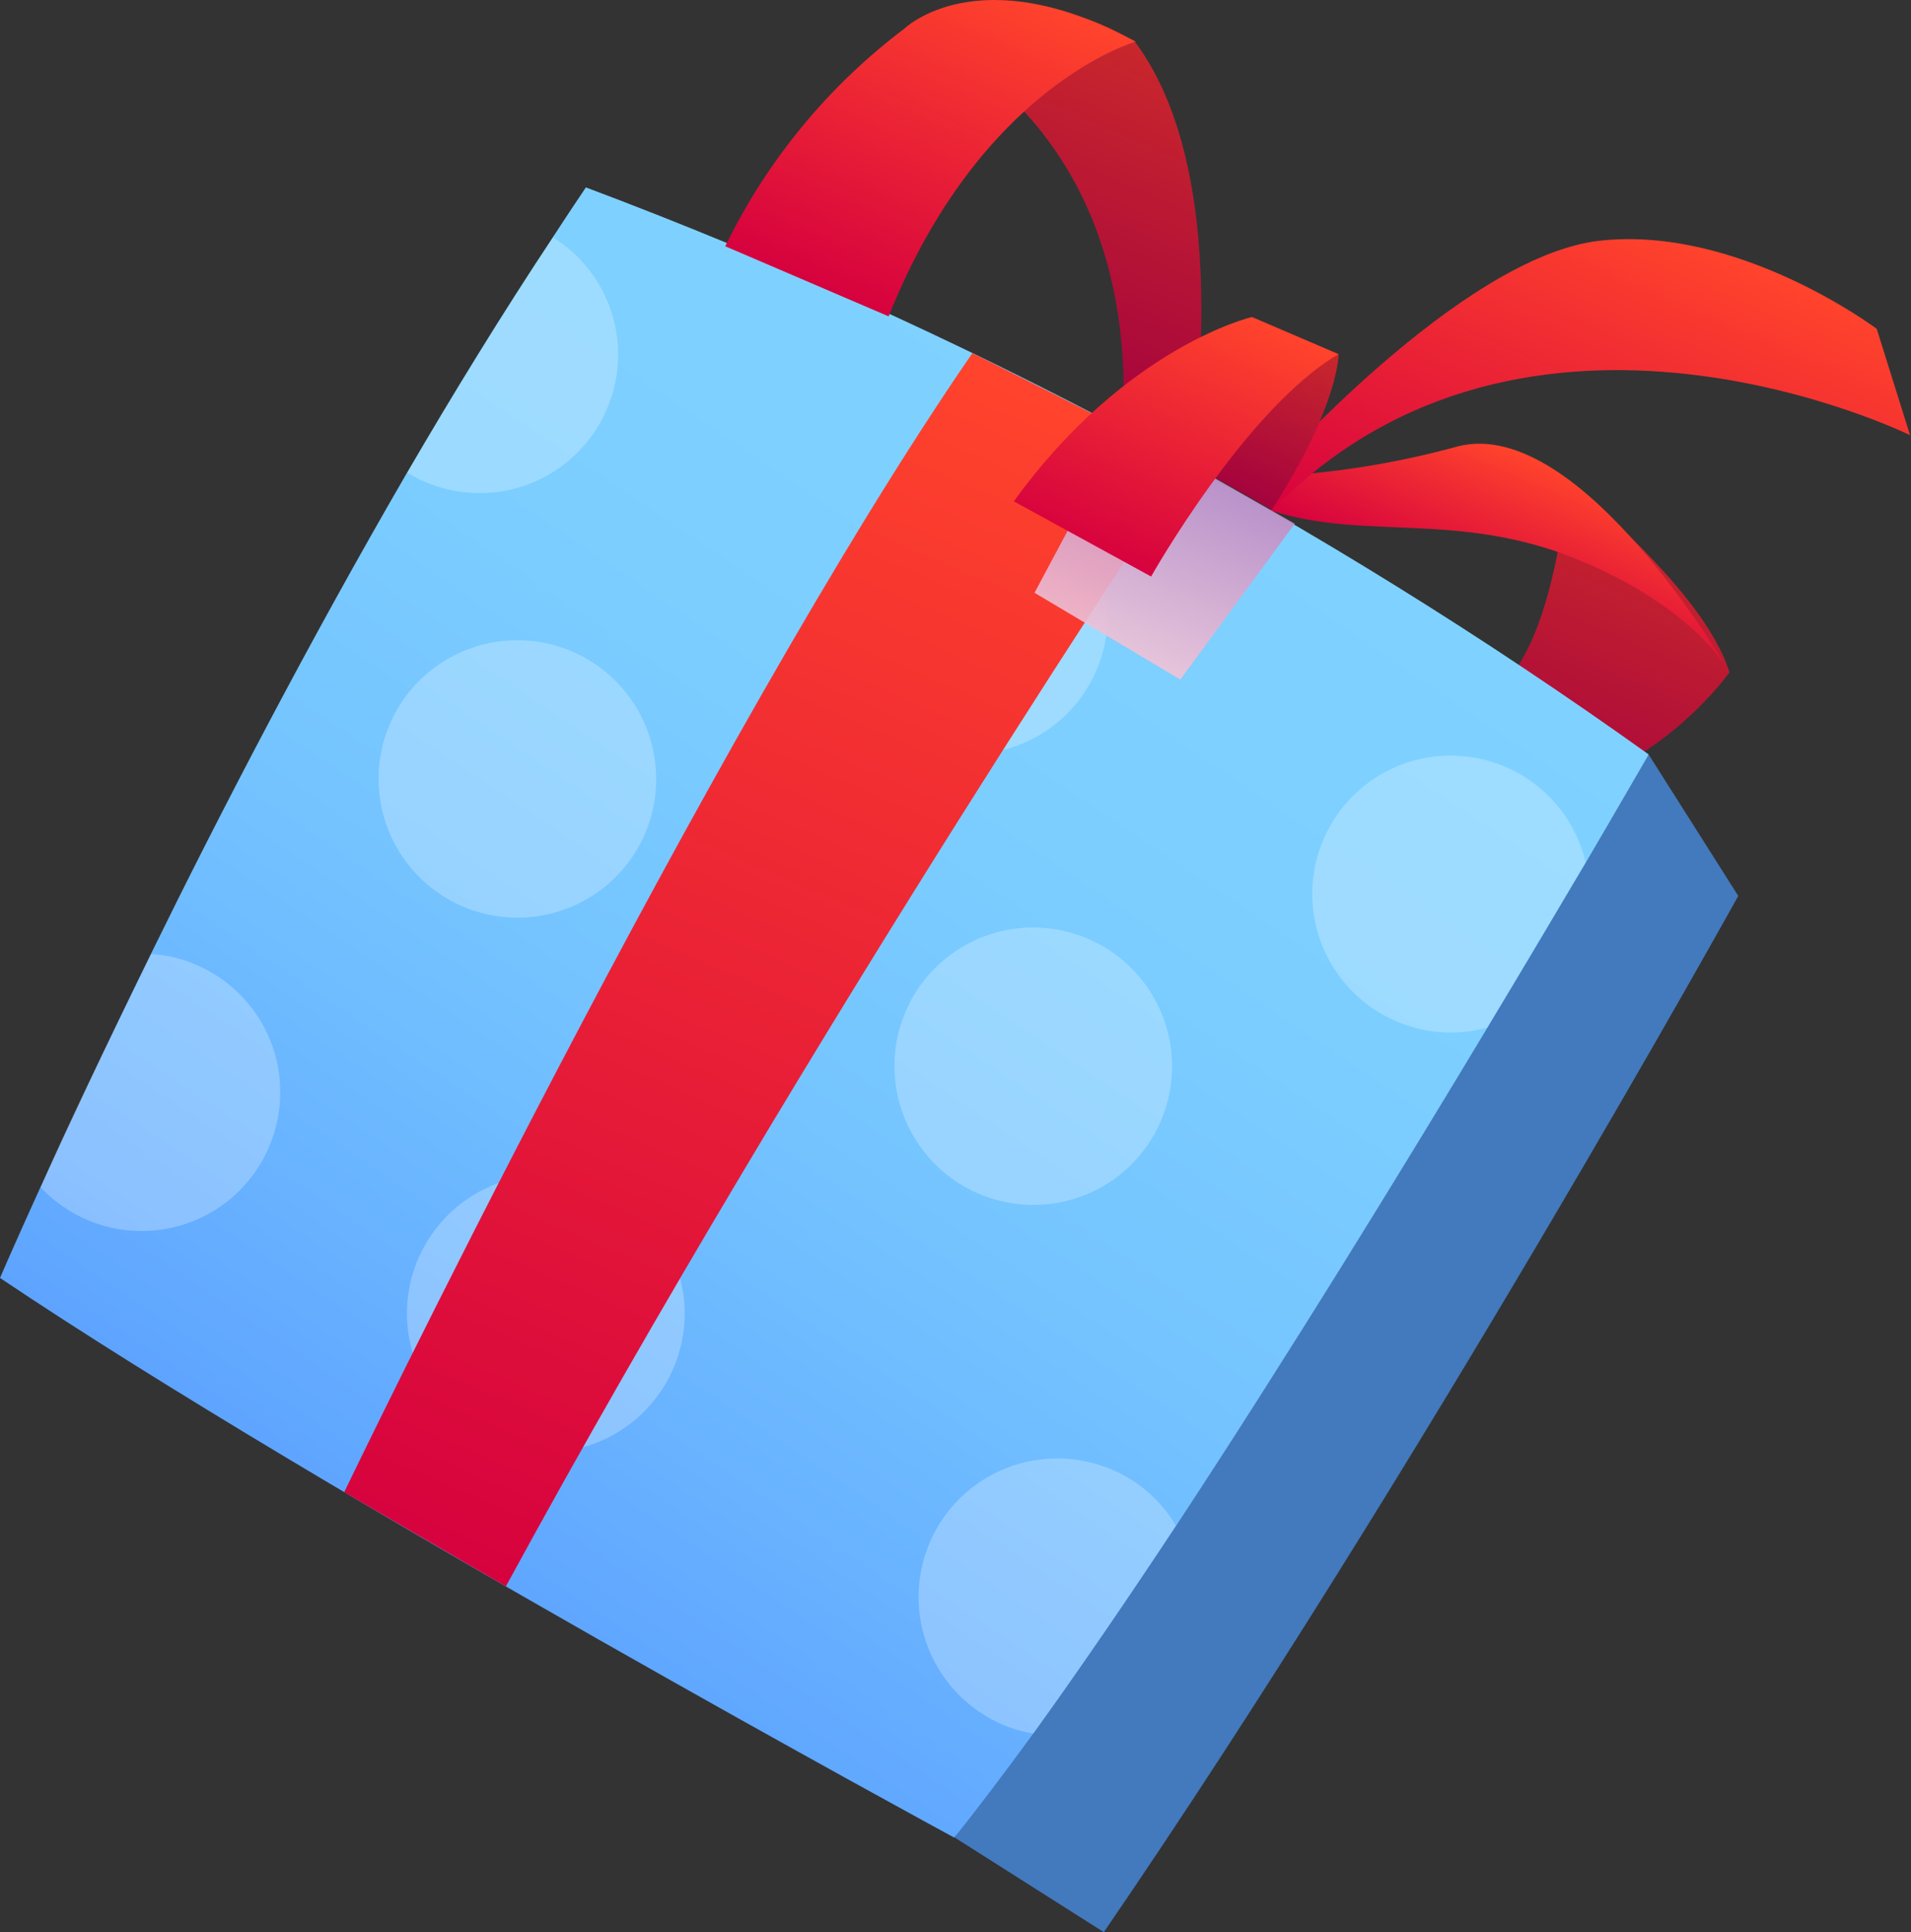 <?xml version="1.0" encoding="UTF-8"?> <svg xmlns="http://www.w3.org/2000/svg" width="827" height="836" viewBox="0 0 827 836" fill="none"><rect x="0" y="0" width="827" height="836" fill="#333333" stroke="none"/> <path fill-rule="evenodd" clip-rule="evenodd" d="M748.408 290.949C748.408 290.949 706.07 351.238 637.523 344.668C568.975 338.098 514.488 200.839 514.488 200.839L536.456 213.447C536.456 213.447 576.264 291.049 623.743 303.981C671.223 316.912 678.246 207.894 678.246 207.894C678.246 207.894 737.884 255.375 748.408 290.949Z" fill="url(#paint0_linear_65_71)"></path> <path fill-rule="evenodd" clip-rule="evenodd" d="M713.41 326.379L752.253 387.64C752.253 387.64 613.625 637.725 477.683 836L413.124 795.035L713.41 326.379Z" fill="#4379BD"></path> <path fill-rule="evenodd" clip-rule="evenodd" d="M713.41 326.378C713.327 326.651 713.214 326.914 713.073 327.163C710.733 331.07 701.115 347.917 686.303 373.156C674.761 392.629 660.237 417.195 643.646 444.723C605.59 508.043 556.28 588.305 508.989 660.142C487.492 692.601 466.491 723.282 447.174 750.039C434.974 766.708 423.512 781.968 412.963 795.098C412.963 795.098 140.585 647.476 -8.89315e-05 552.931C-8.89315e-05 552.931 6.203 538.468 17.488 513.708C28.772 488.948 45.138 453.889 65.303 412.762C95.038 352.111 133.349 278.282 176.15 204.52C196.268 170.009 217.428 135.547 239.23 102.687C243.943 95.417 248.769 88.195 253.546 81.085C416.891 142.416 571.498 224.884 713.41 326.378Z" fill="url(#paint1_linear_65_71)"></path> <g opacity="0.5"> <path opacity="0.5" fill-rule="evenodd" clip-rule="evenodd" d="M262.603 177.092C256.341 191.691 244.529 203.202 229.765 209.092C215.002 214.983 198.496 214.77 183.879 208.5C181.256 207.362 178.711 206.048 176.263 204.57C196.381 170.059 217.541 135.597 239.343 102.737C251.488 110.3 260.517 121.965 264.786 135.611C269.055 149.257 268.28 163.977 262.603 177.092Z" fill="white"></path> <path opacity="0.5" fill-rule="evenodd" clip-rule="evenodd" d="M116.4 496.269C112.493 505.419 106.366 513.451 98.572 519.639C90.777 525.827 81.561 529.976 71.756 531.712C61.951 533.447 51.865 532.715 42.41 529.58C32.955 526.445 24.428 521.007 17.6 513.757C28.371 488.643 45.25 453.938 65.415 412.81C72.111 413.178 78.687 414.74 84.834 417.422C92.096 420.52 98.677 425.02 104.197 430.663C109.717 436.307 114.068 442.983 117.001 450.309C119.934 457.634 121.391 465.465 121.288 473.352C121.185 481.239 119.524 489.027 116.4 496.269Z" fill="white"></path> <path opacity="0.5" fill-rule="evenodd" clip-rule="evenodd" d="M474.511 290.016C469.832 300.925 462.019 310.2 452.06 316.669C442.101 323.137 430.444 326.507 418.562 326.354C406.68 326.201 395.108 322.531 385.308 315.807C375.508 309.084 367.921 299.61 363.506 288.583C359.092 277.557 358.048 265.472 360.506 253.858C362.965 242.244 368.815 231.623 377.318 223.336C385.821 215.05 396.594 209.471 408.276 207.306C419.957 205.14 432.022 206.485 442.944 211.169C457.591 217.452 469.145 229.288 475.065 244.074C480.985 258.861 480.786 275.386 474.511 290.016Z" fill="white"></path> <path opacity="0.5" fill-rule="evenodd" clip-rule="evenodd" d="M291.411 592.04C286.732 602.949 278.919 612.225 268.96 618.693C259.001 625.161 247.344 628.532 235.462 628.378C223.58 628.225 212.008 624.555 202.208 617.832C192.408 611.108 184.821 601.634 180.407 590.608C175.992 579.581 174.948 567.496 177.406 555.882C179.865 544.269 185.715 533.647 194.218 525.361C202.721 517.074 213.495 511.496 225.176 509.33C236.857 507.164 248.922 508.509 259.845 513.194C267.107 516.291 273.688 520.791 279.208 526.434C284.728 532.078 289.08 538.754 292.013 546.08C294.945 553.405 296.402 561.237 296.299 569.124C296.196 577.011 294.535 584.798 291.411 592.04Z" fill="white"></path> <path opacity="0.5" fill-rule="evenodd" clip-rule="evenodd" d="M279.128 360.719C274.449 371.629 266.636 380.904 256.677 387.372C246.718 393.84 235.061 397.211 223.179 397.058C211.297 396.904 199.725 393.234 189.925 386.511C180.125 379.788 172.538 370.314 168.124 359.287C163.709 348.26 162.665 336.176 165.123 324.562C167.582 312.948 173.432 302.326 181.935 294.04C190.438 285.754 201.211 280.175 212.893 278.009C224.574 275.843 236.639 277.188 247.561 281.873C262.208 288.155 273.762 299.991 279.682 314.778C285.602 329.564 285.403 346.09 279.128 360.719Z" fill="white"></path> <path opacity="0.5" fill-rule="evenodd" clip-rule="evenodd" d="M502.422 484.9C497.763 495.824 489.964 505.118 480.013 511.607C470.061 518.096 458.404 521.487 446.517 521.352C434.63 521.217 423.047 517.561 413.234 510.847C403.422 504.134 395.82 494.664 391.393 483.637C386.965 472.61 385.909 460.521 388.36 448.9C390.811 437.279 396.657 426.649 405.16 418.355C413.662 410.06 424.438 404.475 436.124 402.305C447.81 400.136 459.88 401.479 470.808 406.166C485.435 412.44 496.979 424.253 502.906 439.014C508.833 453.775 508.659 470.278 502.422 484.9Z" fill="white"></path> <path opacity="0.5" fill-rule="evenodd" clip-rule="evenodd" d="M686.191 373.109C674.649 392.582 660.125 417.148 643.534 444.676C632.008 447.789 619.812 447.391 608.508 443.534C597.204 439.677 587.308 432.536 580.087 423.026C572.866 413.516 568.65 402.071 567.979 390.157C567.308 378.243 570.213 366.404 576.321 356.156C582.429 345.908 591.462 337.719 602.263 332.638C613.063 327.557 625.139 325.815 636.942 327.636C648.746 329.458 659.739 334.759 668.513 342.86C677.288 350.962 683.443 361.495 686.191 373.109Z" fill="white"></path> <path opacity="0.5" fill-rule="evenodd" clip-rule="evenodd" d="M508.877 660.094C487.492 692.601 466.492 723.282 447.174 750.04C442.619 749.316 438.17 748.032 433.929 746.217C419.283 739.935 407.729 728.099 401.809 713.312C395.889 698.526 396.088 682 402.363 667.371C408.637 652.742 420.474 641.207 435.267 635.305C450.061 629.403 466.6 629.616 481.247 635.898C492.797 640.822 502.476 649.298 508.877 660.094Z" fill="white"></path> </g> <path fill-rule="evenodd" clip-rule="evenodd" d="M148.955 645.624C148.955 645.624 305.755 319.708 420.793 152.82C420.793 152.82 486.554 185.406 514.487 200.838C514.487 200.838 350.54 444.577 218.918 686.384L148.955 645.624Z" fill="url(#paint2_linear_65_71)"></path> <path fill-rule="evenodd" clip-rule="evenodd" d="M514.487 200.839C514.487 200.839 536.629 79.191 491.356 18.359C476.571 9.002 459.658 3.539 442.196 2.479C424.733 1.418 407.29 4.795 391.494 12.295C391.494 12.295 493.926 46.141 485.848 185.502L514.487 200.839Z" fill="url(#paint3_linear_65_71)"></path> <path fill-rule="evenodd" clip-rule="evenodd" d="M491.5 18.022C491.5 18.022 424.448 36.782 384.569 136.885L313.854 106.554C331.911 69.44 358.518 37.137 391.494 12.294C391.494 12.294 423.462 -18.86 491.5 18.022Z" fill="url(#paint4_linear_65_71)"></path> <path fill-rule="evenodd" clip-rule="evenodd" d="M548.336 206.199C576.31 204.931 604.051 200.533 631.039 193.089C684.463 179.766 748.52 290.998 748.52 290.998C748.52 290.998 733.957 262.983 682.612 242.022C631.268 221.062 590.783 233.962 550.359 221.004L548.336 206.199Z" fill="url(#paint5_linear_65_71)"></path> <path fill-rule="evenodd" clip-rule="evenodd" d="M548.336 206.197C548.336 206.197 632.15 110.868 692.309 104.151C752.469 97.433 812.17 142.287 812.17 142.287L826.592 188.294C826.592 188.294 661.123 106.836 550.199 221.066L548.336 206.197Z" fill="url(#paint6_linear_65_71)"></path> <path fill-rule="evenodd" clip-rule="evenodd" d="M579.291 153.238C579.291 153.238 579.599 175.139 550.439 220.506L514.68 200.39C514.68 200.39 549.292 158.424 579.291 153.238Z" fill="url(#paint7_linear_65_71)"></path> <path style="mix-blend-mode:multiply" opacity="0.91" d="M463.855 226.244L447.697 256.48L510.797 294.03L560.317 226.601L496.015 189.995L463.855 226.244Z" fill="url(#paint8_linear_65_71)"></path> <path fill-rule="evenodd" clip-rule="evenodd" d="M541.801 137.158C541.801 137.158 487.19 149.84 438.744 216.933L498.155 249.451C498.155 249.451 539.305 176.44 579.291 153.238L541.801 137.158Z" fill="url(#paint9_linear_65_71)"></path> <defs> <linearGradient id="paint0_linear_65_71" x1="595.607" y1="329.61" x2="652.83" y2="196.196" gradientUnits="userSpaceOnUse"> <stop stop-color="#A4023E"></stop> <stop offset="0.99" stop-color="#C9272C"></stop> </linearGradient> <linearGradient id="paint1_linear_65_71" x1="178.173" y1="672.624" x2="505.759" y2="185.229" gradientUnits="userSpaceOnUse"> <stop stop-color="#5EA4FF"></stop> <stop offset="0.13" stop-color="#66AFFF"></stop> <stop offset="0.41" stop-color="#74C3FF"></stop> <stop offset="0.7" stop-color="#7CCEFF"></stop> <stop offset="1" stop-color="#7FD2FF"></stop> </linearGradient> <linearGradient id="paint2_linear_65_71" x1="218.918" y1="686.384" x2="443.579" y2="162.593" gradientUnits="userSpaceOnUse"> <stop stop-color="#D6023E"></stop> <stop offset="0.99" stop-color="#FF432C"></stop> </linearGradient> <linearGradient id="paint3_linear_65_71" x1="428.395" y1="163.913" x2="491.58" y2="16.597" gradientUnits="userSpaceOnUse"> <stop stop-color="#A4023E"></stop> <stop offset="0.99" stop-color="#C9272C"></stop> </linearGradient> <linearGradient id="paint4_linear_65_71" x1="372.783" y1="131.83" x2="432.795" y2="-8.087" gradientUnits="userSpaceOnUse"> <stop stop-color="#D6023E"></stop> <stop offset="0.99" stop-color="#FF432C"></stop> </linearGradient> <linearGradient id="paint5_linear_65_71" x1="643.187" y1="260.819" x2="669.153" y2="200.278" gradientUnits="userSpaceOnUse"> <stop stop-color="#D6023E"></stop> <stop offset="0.99" stop-color="#FF432C"></stop> </linearGradient> <linearGradient id="paint6_linear_65_71" x1="657.554" y1="266.98" x2="728.77" y2="100.941" gradientUnits="userSpaceOnUse"> <stop stop-color="#D6023E"></stop> <stop offset="0.99" stop-color="#FF432C"></stop> </linearGradient> <linearGradient id="paint7_linear_65_71" x1="533.298" y1="213.685" x2="562.342" y2="145.969" gradientUnits="userSpaceOnUse"> <stop stop-color="#A4023E"></stop> <stop offset="0.99" stop-color="#C9272C"></stop> </linearGradient> <linearGradient id="paint8_linear_65_71" x1="486.103" y1="283.439" x2="521.495" y2="200.924" gradientUnits="userSpaceOnUse"> <stop offset="0.02" stop-color="#F0C2D6"></stop> <stop offset="0.99" stop-color="#BD89C4"></stop> </linearGradient> <linearGradient id="paint9_linear_65_71" x1="484.012" y1="243.384" x2="531.474" y2="132.729" gradientUnits="userSpaceOnUse"> <stop stop-color="#D6023E"></stop> <stop offset="0.99" stop-color="#FF432C"></stop> </linearGradient> </defs> </svg> 